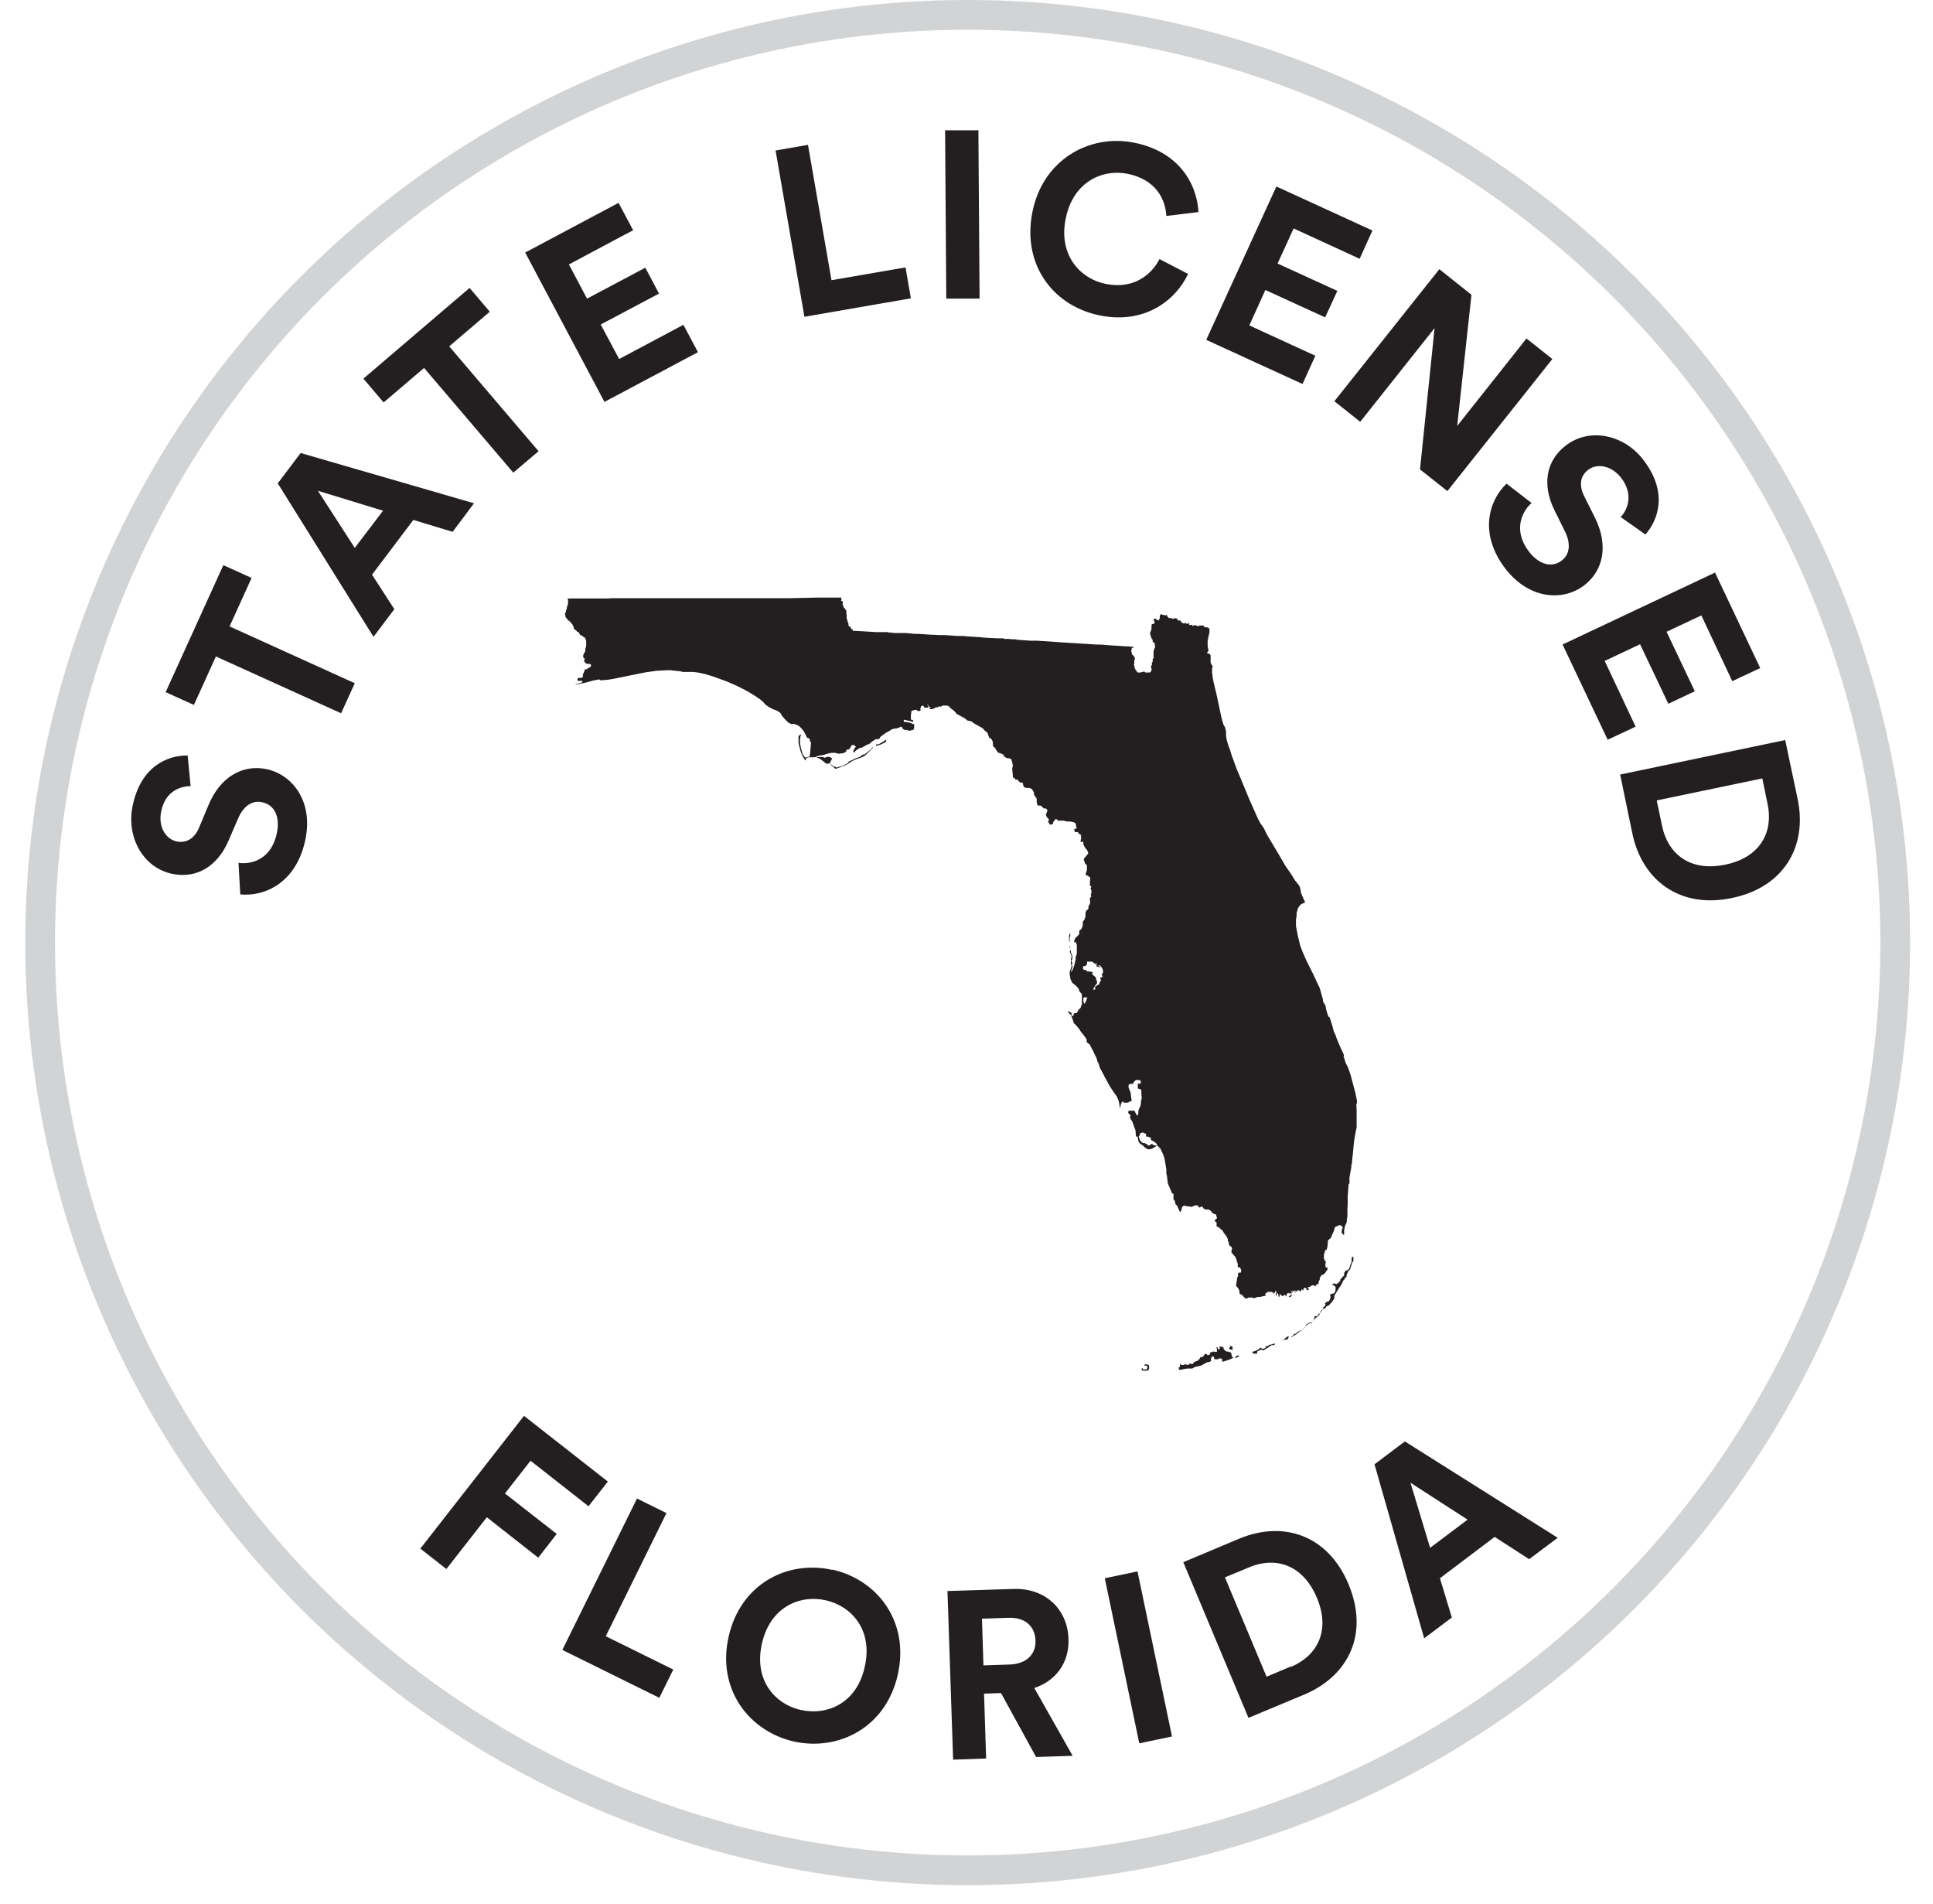 <svg height="64" viewBox="0 0 65 64" width="65" xmlns="http://www.w3.org/2000/svg"><g fill="none" fill-rule="evenodd"><circle cx="32.54" cy="31.69" r="31.19" stroke="#d1d3d4"/><g fill="#231f20" fill-rule="nonzero" transform="translate(4.413 4.38)"><path d="m9.717 47.69 3.49-4.47 2.82 2.21-.65.83-1.95-1.53-.86 1.1 1.74 1.36-.62.8-1.73-1.36-1.36 1.74-.88-.69z"/><path d="m14.497 51.09 2.51-5.09.99.49-2.04 4.14 2.27 1.12-.47.95z"/><path d="m23.577 48.39c1.51.34 2.6 1.74 2.2 3.53-.4 1.78-1.99 2.58-3.49 2.25-1.5-.34-2.6-1.74-2.2-3.52.4-1.79 1.99-2.59 3.49-2.25zm-1.05 4.72c.86.19 1.87-.21 2.14-1.46.28-1.25-.46-2.04-1.32-2.23-.85-.19-1.86.21-2.14 1.46s.46 2.04 1.31 2.23z"/><path d="m29.257 52.54-.58.02.07 2.18-1.11.04-.19-5.67 2.21-.07c1.1-.04 1.83.7 1.86 1.68.03.79-.42 1.41-1.15 1.65l1.29 2.28-1.23.04-1.18-2.15zm.29-.96c.56-.02.88-.35.86-.81-.02-.48-.35-.78-.91-.76l-.89.03.05 1.57.9-.03z"/><path d="m33.897 54.23-1.16-5.55 1.1-.23 1.16 5.55z"/><path d="m37.567 53.37-2.19-5.23 1.88-.79c1.49-.62 2.99-.12 3.68 1.54s0 3.07-1.49 3.7l-1.87.78zm1.43-1.71c.86-.36 1.35-1.19.87-2.33-.48-1.13-1.41-1.38-2.27-1.02l-.82.34 1.4 3.34.81-.34z"/><path d="m45.847 47.29-1.84 1.39.4 1.32-.93.7-1.67-5.85 1.02-.77 5.14 3.24-.96.72zm-2.16.36 1.25-.94-1.92-1.24.66 2.19z"/><path d="m1.997 22.05c-.32 0-.85.15-.99.85-.11.52.16.94.53 1.01.3.06.59-.08.75-.48l.31-.74c.4-.97 1.17-1.38 1.96-1.21.85.18 1.57 1.07 1.3 2.36-.3 1.47-1.38 1.93-2.19 1.85l-.06-1.06c.56.07 1.13-.22 1.29-1 .12-.58-.1-.96-.5-1.04-.32-.07-.62.12-.8.54l-.32.74c-.36.85-1.05 1.3-1.89 1.13-.99-.2-1.56-1.24-1.34-2.29.28-1.35 1.2-1.7 1.85-1.69z"/><path d="m3.307 16.68 4.21 1.91-.46 1.01-4.21-1.91-.74 1.63-.95-.43 1.94-4.27.95.43z"/><path d="m9.487 13.1-1.39 1.84.75 1.16-.7.93-3.22-5.16.77-1.02 5.83 1.69-.72.96zm-1.97.94.95-1.25-2.19-.67z"/><path d="m10.697 7.27 3 3.52-.85.72-3-3.52-1.36 1.16-.68-.8 3.57-3.05.68.8-1.36 1.16z"/><path d="m15.907 9.12-2.66-5.01 3.14-1.67.49.92-2.16 1.15.61 1.15 1.96-1.04.46.87-1.96 1.04.62 1.16 2.16-1.15.49.92-3.14 1.67z"/><path d="m22.637 6.27-.97-5.59 1.09-.19.79 4.55 2.49-.43.18 1.04z"/><path d="m27.407 5.67-.04-5.67h1.12s.04 5.66.04 5.66h-1.12z"/><path d="m30.297 2.78c.34-1.78 1.9-2.65 3.39-2.37 1.54.29 2.15 1.39 2.2 2.34l-1.08.13c-.03-.56-.35-1.23-1.32-1.42-.83-.16-1.83.27-2.07 1.54-.23 1.19.48 2 1.38 2.17.95.18 1.53-.35 1.78-.84l.96.5c-.38.82-1.38 1.7-2.94 1.4s-2.64-1.67-2.3-3.45z"/><path d="m36.147 7.05 2.36-5.16 3.23 1.48-.43.95-2.22-1.02-.54 1.18 2.01.92-.41.89-2.01-.92-.54 1.19 2.22 1.02-.43.95-3.23-1.48z"/><path d="m43.337 11.4.49-4.75-2.5 3.15-.87-.69 3.53-4.44 1.08.86-.48 4.41 2.33-2.94.87.69-3.53 4.44-.91-.72z"/><path d="m50.097 12.99c.21-.23.44-.74 0-1.31-.33-.42-.82-.49-1.11-.26-.25.19-.32.5-.13.88l.36.72c.47.94.28 1.79-.36 2.28-.69.53-1.83.49-2.64-.55-.92-1.19-.56-2.31.03-2.87l.84.65c-.41.38-.57 1-.09 1.63.36.47.8.55 1.11.3.26-.2.31-.55.11-.96l-.36-.73c-.41-.83-.3-1.65.38-2.17.8-.62 1.96-.37 2.61.48.84 1.09.5 2.02.07 2.51l-.85-.6z"/><path d="m48.127 17.29 5.13-2.42 1.52 3.21-.94.44-1.04-2.21-1.17.55.95 2-.89.42-.95-2-1.19.56 1.04 2.21-.94.44-1.52-3.21z"/><path d="m50.067 21.66 5.55-1.16.42 1.99c.33 1.58-.46 2.96-2.21 3.32-1.75.37-3.02-.59-3.35-2.17zm1.41 1.73c.19.91.91 1.55 2.12 1.3s1.62-1.12 1.43-2.03l-.18-.87-3.55.74z"/><path d="m23.297 21.1.07-.02s.07-.02.07-.02l.07.02.04.02.02.03-.05.09-.02.06-.1.02-.06-.03-.07-.06-.08-.06-.07-.04-.07-.02s.04-.02.04-.02h.09.06.04zm1.35-.11.17-.13.05-.04.07-.09v.02.01l-.07.08-.18.17-.04.03-.08.04-.2.07-.11.05-.26.16-.28.1h-.05s-.01-.01-.01-.01l-.05-.05-.09-.07v-.02l.1.07.1.04h.05s.02-.02.02-.02l.11-.02.07-.03.13-.08.02-.03.02-.02.09-.04.12-.06.17-.06.05-.05.07-.03zm6.98 7.1-.03-.02v-.21s.02-.04.02-.04v-.06s-.01-.04-.01-.04l-.02-.04-.02-.04v-.03-.06l.03.04v.06s.03.04.03.04l.02.08v.1s-.03.02-.03.02v.02.03l.03.06v.03h-.02s-.02.04-.02.04zm1.23.15-.04.03v.02.08l.02.02v.04s-.02.02-.02.02v.03s.03.04.03.04l.03.02v.02.08h-.01-.05l-.08-.02-.15-.08v-.06h.05l.02-.02v-.03s-.02-.03-.02-.03v-.02-.01l.02-.02.02-.02v-.12s-.04-.06-.04-.06l-.05-.07h-.08s-.12-.07-.12-.07l-.07-.06h-.04-.08-.05s-.01.04-.01.04v.06s-.06.05-.06.05h-.06s-.01.02-.01.02v.03.05l.04.03h.07s.02.05.02.05h.05s.15.02.15.02l-.02.03v.05s.09.07.09.07l.04.06v.06s.03.03.03.03v.08s-.06.07-.06.07l-.05.08-.03.1.02.09v.02s-.03.07-.03.07l-.02.03h-.05-.04-.03s-.02-.02-.02-.02v.05s-.06-.02-.06-.02h-.07s-.02.03-.02.03v.08.03l.02.05v.02s.07.03.07.03l-.02.05-.1.05v-.02s-.02-.08-.02-.08v-.28-.05l-.02-.05-.03-.02-.03-.04-.03-.09-.05-.06-.03-.03-.11-.09-.03-.03-.06-.13v-.04s-.02-.09-.02-.09v-.1s.04-.11.04-.11l.03-.1h.02s.01.02.01.02l-.03.1-.03.09h.02s.04-.07.04-.07l.05-.13.05-.21v-.09l.04-.1v-.2-.09l-.02-.07v-.03h-.04-.03s.01-.08.01-.08l.03-.06.13-.13v-.1l.02-.04.05-.03.05-.12v-.03-.1l.06-.08.03-.09v-.13s.03-.08.03-.08l.05-.03.02-.03v-.03-.06l.03-.03.03-.08v-.02-.03h-.01v-.09-.03h.02l.03-.06-.02-.02v-.02s.02-.06.02-.06v-.09s-.03-.06-.03-.06l.03-.07-.05-.02v-.12s.01-.11.01-.11v-.05s-.16-.1-.16-.1l.05-.15v-.04-.12l-.06-.05-.05-.16.15-.18v-.04s-.05-.11-.05-.11h-.02s-.05-.08-.05-.08l-.04-.08v-.09s-.09.01-.09.01v-.03-.03l.02-.08-.02-.11-.08-.04v-.04s-.12-.01-.12-.01l-.02-.09.05-.02h.03v-.02-.02s-.02-.06-.02-.06v-.07s-.08-.05-.08-.05l-.11-.02h-.1s-.13-.03-.13-.03h-.03-.05-.1s-.02-.02-.02-.02l-.03-.03h-.02-.02l-.08.11v.04s-.04.03-.04.03h-.08s-.01-.05-.01-.05l-.04-.03.03-.07v-.02s-.02-.03-.02-.03l-.05-.05-.03-.08.05-.13v-.03s-.05-.05-.05-.05h-.07s-.06-.05-.06-.05v-.02s-.07-.03-.07-.03h-.01s-.04.01-.04.01l-.03-.02-.03-.1v-.06-.06s-.05-.08-.05-.08l-.04-.04v-.08s-.06-.11-.06-.11l-.08-.05h-.08-.03l-.08-.02-.04-.09v-.04s-.02-.03-.02-.03h-.04-.03l-.07-.06-.02-.04h-.08s-.02-.05-.02-.05l-.06-.02v-.02-.04l-.02-.19v-.07s.02-.07.02-.07l-.02-.11-.03-.11s-.08-.04-.08-.04h-.03-.01-.03s-.1-.06-.1-.06v-.03s-.04-.04-.04-.04l-.07-.03-.09-.03-.03-.04-.03-.04-.04-.08-.05-.03-.02-.03v-.04-.01-.02s-.01-.08-.01-.08l-.03-.07-.03-.03-.05-.02-.07-.18-.08-.06-.07-.08-.03-.02-.25-.14-.11-.08-.14-.03-.06-.06-.31-.17v-.02s-.09-.09-.09-.09l-.11-.08-.03-.05-.08-.03h-.09-.05l-.07.04h-.01s-.03-.01-.03-.01h-.03s-.04.04-.04.04l-.04-.02-.04.03-.08.04h-.04-.04l-.02-.02v-.02s.03-.01.03-.01v-.04.02h-.04l-.02-.02-.03-.06h-.01v.02l.03.08h-.01-.02-.1l-.03-.03v-.03s-.04-.01-.04-.01l-.05.03v.02s-.02.04-.02.04v.03s.01.03.01.03l-.02.03h-.04s-.03.01-.03.01l-.06-.05-.1.02-.06.02-.02.14v.15s.02.01.02.01h.04s.02.04.02.04v.03s-.29-.07-.29-.07h-.02-.01v.04.03h.06l.12.02.16.06h.01v.09.04s-.03.06-.03.06h-.02s-.11.03-.11.03l-.09-.03h-.07s-.04-.02-.04-.02l-.03-.03-.03-.06-.07.02-.09.04h-.06s-.09.02-.09.02l-.15.09-.09.05-.04.03-.12.09-.03.04v.02s-.05.02-.05.02h-.05-.03l-.14.09-.09.08h-.03s-.22.12-.22.12h-.05s-.11.07-.11.07l-.05.04-.02.05h-.02s-.03-.05-.03-.05l.04-.08.05-.07-.06-.05h-.04-.04l-.02.04-.06.09-.03.02h-.06s-.02.07-.02.07l-.03.02-.06.03-.16.02-.12-.03h-.11s-.07.01-.07.01l-.11.03-.09.03-.18.03-.12.05h-.11-.1l-.09.04v.02.05l-.03-.02-.06-.09-.04-.07-.06-.17-.06-.24v-.12-.06-.04s.04-.05.04-.05l.05-.02-.02.05-.02.12v.12s.03.16.03.16l.06.22.05.07.04.04h.03s.1-.03.1-.03l.02-.03.04-.41v-.05s-.01-.01-.01-.01h-.02s-.01-.05-.01-.05v-.03l-.02-.03-.03-.02h-.03s-.02-.02-.02-.02l-.04-.09-.06-.11-.07-.09-.07-.07-.07-.05-.12-.04h-.03-.07l-.08-.04-.11-.1-.11-.13-.03-.05-.03-.05-.04-.03-.06-.04-.07-.03-.06-.02-.16-.08-.12-.09-.07-.08-.09-.08-.13-.09-.24-.15-.16-.09-.28-.14-.32-.14-.47-.17-.27-.08-.23-.05-.17-.02h-.21-.13l-.08-.02-.37-.04-.42.02-.36.05-.21.04-.88.18-.18.03-.22.02h-.05s-.05-.03-.05-.03l-.09.02-.11.02-.25.07-.35.07s.05-.03.05-.03h.02s.17-.05.17-.05v-.05h-.01-.01-.01-.01-.03-.02-.04-.03v-.02-.04-.02s.01-.01.01-.01.03-.01.03-.01h.06.04s.01-.01.01-.01l.03-.03v-.07-.02s.03-.04.03-.04v-.02h.01v-.02s.01-.03.01-.03h.01v-.03s.01-.02.01-.02h.01.01.02.02.02v-.01-.02s.02-.01.02-.01h.03s.02-.02.02-.02l.04-.03h.01v-.03-.02-.02s-.04-.02-.04-.02h-.04-.02-.01-.02-.01s-.02-.02-.02-.02l-.04-.03-.02-.02v-.02h-.01v-.01-.02s.02-.03.02-.03v-.02s-.03-.04-.03-.04h-.01s-.01-.02-.01-.02v-.03-.03s.04-.09.04-.09h.01v-.02s.02-.02.02-.02v-.02-.01-.01-.04s.02-.07.02-.07.01-.02.01-.02v-.02-.03-.03-.02-.02-.05-.02-.02s-.01-.01-.01-.01-.02-.04-.02-.04v-.02s-.02-.02-.02-.02h-.02s-.02-.02-.02-.02l-.02-.02h-.02-.01v-.02l-.02-.02h-.02-.03v-.02s-.01-.02-.01-.02l-.02-.03v-.02h-.02s-.03-.02-.03-.02h-.02v-.02s-.03-.03-.03-.03l-.04-.02-.03-.02v-.03s-.01-.02-.01-.02v-.03l-.02-.02v-.02h-.01v-.02s-.02-.03-.02-.03h-.02v-.02-.02s-.03-.01-.03-.01h-.01s-.02-.04-.02-.04l-.02-.02h-.02s-.02-.02-.02-.02l-.02-.02v-.02s-.01-.01-.01-.01-.02-.02-.02-.02h-.02v-.02s-.02-.04-.02-.04v-.02-.01-.02l-.02-.02.02-.05s.02-.03.02-.03v-.01-.03-.02h.02v-.02-.02s.01-.02.01-.02v-.03s.02-.05.02-.05v-.02s.02-.05.02-.05v-.05-.02-.03-.02s-.01-.03-.01-.03v-.03h.1.08.1.14.04.02.01.01.02.06.02.21.01.03.08.08.03.04.08.02.06.05s.22-.01.22-.01h.08.06.02.18.02.04.05.01.03.08.02.25.14.05.15.16.15.06.07.1.05.35.01.16.03.05.15.01.18.05.01.05.02.02.22.05.12.06.21.02.02.02.16.22.01.06.13.38.51.9l.91-.02h.32.02.32.08.01.08v.06.03s-.01.01-.01.01v.01h.01s.03.01.03.01h.01v.01.02h.01v.05s-.01.02-.01.02v.02s.02.02.02.02h.01v.04.02s.05.04.05.04v.02s.02.02.02.02l.03.04v.02.02.02.02.02.02.01h.01v.02.02.02.03.03.02s.02.04.02.04v.02h.01v.02.02s.03.06.03.06v.02.03s.01.02.01.02v.03h.02.01.01l.03.04v.03h.01l.03.02.02.02.02.04h.1s.68.04.68.04h.14.24s.02.01.02.01l.22.02h.36s.33.03.33.03h.11s.45.03.45.03h.06s.18.01.18.01h.04.02.12l.45.03h.09.12s.04.01.04.01l.48.03s.22.02.22.02l.4.02h.18s.03.02.03.02h.04.14s.04.01.04.01h.14s.1.02.1.02.44.03.44.03h.05.04.03.09l.9.06s.64.04.64.04h.03l.43.03h.01.04.03.03.04s.23.02.23.02l.3.02.31.02h.1s.03.01.03.01h.12v.02h-.01s-.02.02-.02.02h-.02s-.02.03-.02.03v.05s-.01.03-.01.03v.02s.02.03.02.03v.02.01.03s.02.01.02.01l.02.02.02.02.02.03.02.03v.04s-.01.02-.01.02v.03s-.01.01-.01.01v.02.03.03.02s-.01.03-.01.03l.02.1.04.09h.01s.02.02.02.02v.02s.04.04.04.04h.02.01.01.05s.1-.03.1-.03h.04v.01l.03.02h.05.04.03s.04-.01.04-.01.03-.03.03-.03v-.03s.02-.03.02-.03l-.02-.05v-.03-.03-.02s.03-.03.03-.03v-.02s-.01-.03-.01-.03v-.02s.03-.03.03-.03v-.05-.04s.03-.03.03-.03v-.02-.04-.02-.01-.07-.02-.02-.03s.02-.08.02-.08l.03-.06v-.06s-.02-.07-.02-.07v-.03h-.02l-.04-.02v-.03-.04s-.03-.03-.03-.03v-.02s-.02-.02-.02-.02v-.02-.03h-.02v-.02s-.02-.09-.02-.09l.03-.07.02-.06v-.05-.02-.03-.02s.01-.01.01-.01v-.04h.01.01.02s.04-.02.04-.02l.02-.03s-.02-.06-.02-.06l-.02-.03v-.02l.02-.02h.03.01l.04.02v.02h.02.03v.02h.02s.04-.08.04-.08v-.02-.03-.02-.02s.04-.04.04-.04h.02.02v.02h.01.04s.05.02.05.02h.02v-.01s.01-.01.01-.01h.01.01s.03.06.03.06l.02.02.03.03h.06.02.02v.02h.05s.07-.02.07-.02.05.02.05.02l.03.05v.02h.02.01v-.02h.02s.01.01.01.01h.02s.01.02.01.02h.01v.02s.04.04.04.04h.02s.03.02.03.02l.09-.02v.02.01h.06v-.02h.02.02v.02.02.01.01h.01.05.01s.02-.01.02-.01h.01v.01.02s.01.01.01.01h.03v-.02h.01.03.02s.05.01.05.01.02.02.02.02h.02.03.01v.01-.01-.01-.01h.02.02.03.06v-.01h.01s.03.05.03.05h.01s.03.02.03.02h.02.04.02s.04.03.04.03l.02.02v.12s-.06.28-.06.28v.19s.03.14.03.14l-.05.08.02.02h.05s.05.06.05.06v.25s.05.09.05.09v.02h.03l-.03.07v.16s.02.15.02.15l.02.12.11.46.17.8.05.17.02.06.04.06.02.07.02.1v.15s.03.15.03.15l.06.19.04.1.06.2.17.46.14.33.28.68.29.65.08.15.13.19.05.11.05.1.33.55.28.48.22.32.11.18.12.15.03.05.03.09.02.13.09.21.04.08v.03s-.13.06-.13.06l-.04.04-.05.07-.03.08-.03.11v.11s-.02.1-.02.1v.22s.06.32.06.32l.08.33.07.19.14.32.22.44s.23.49.23.49l.11.39v.06s.03.05.03.05l.05.08.02.11.05.18.04.1h.03l.1.32.04.16.07.15.02.07.12.29.11.23.03.09-.02.02.03.08.04.13.08.16.08.22.17.64.05.25v.1h-.02v.02s.01.2.01.2v.16.25.17s-.05.24-.05.24l-.04.26-.04.43s-.01.07-.01.07l-.02.22-.02.06v.07s-.06.33-.06.33v.2s-.03.04-.03.04l-.03.4v.28s-.01.13-.01.13v.17.09l-.02.11v.08s-.04.09-.04.09l-.02.04-.03.15v.08.03.04h-.03l-.06-.08.02-.1.02-.04v-.03s-.03-.04-.03-.04l-.04-.03h-.05s-.11.05-.11.05l-.04.03v.03s-.04.12-.04.12l-.06.12v.03s-.04.06-.04.06l-.04.03-.03.03-.02.04v.08s-.01.07-.01.07v.03s-.03.11-.03.11h-.04s-.01.03-.01.03l-.04.13v.13s.04.09.04.09l.03.02-.02.06v.1s.02.03.02.03h.04s.01.03.01.03v.04s-.1.14-.1.14l-.06.04h-.03s-.04.05-.04.05l-.03.06v.05s-.04.07-.04.07v.07s-.07.02-.07.02l-.02.05h-.05s-.04-.03-.04-.03l-.07.03h-.02v.02l-.04.02h-.03-.02v.03l.03.03v.02s-.03.03-.03.03h-.01s-.03-.03-.03-.03l-.02-.04-.03-.02h-.01s-.03.02-.03.02l-.02.02v.05h-.01s-.06-.04-.06-.04v.05l-.02.02h-.02s-.06-.04-.06-.04l-.09.07-.03.02-.02-.02.07-.03v-.02h-.02s-.13.02-.13.02l-.03.02v.02l.07-.02v.02h-.02-.02s-.01.03-.01.03v.04.03.02.01l-.07.03h-.02v-.02l.06-.05.02-.03v-.03h-.09v-.02l-.06.04v.02s-.01.04-.01.04v.03s-.03-.02-.03-.02v-.03s-.03-.01-.03-.01h-.02s.01.02.01.02-.07.02-.07.02l-.05-.03v-.02s-.03-.01-.03-.01h-.01v.04.04h-.04v-.02-.04l-.02-.05h-.03s-.01.02-.01.02v.06h-.03v-.05s.02-.07.02-.07v-.03s-.04-.01-.04-.01v.02.02l-.03.03-.04.02v-.03s-.04-.03-.04-.03h-.03-.04-.06s-.09.06-.09.06v.03.02.03h-.06l-.1.03h-.05-.05l-.1.04h-.04s-.05-.02-.05-.02h-.1s-.1.04-.1.04l-.05-.03-.06-.07-.03-.03-.05-.02-.03-.03v-.08s-.02-.04-.02-.04l-.03-.06-.06-.06v-.09s.01-.03.01-.03l.02-.14v-.03s.03-.03.03-.03v-.05-.03-.03s.04-.03.04-.03h.02.04v-.03s.01-.04.01-.04l-.04-.1h-.05s-.03-.03-.03-.03v-.05s.01-.02.01-.02-.08-.24-.08-.24l-.04-.05-.04-.04-.06-.08v-.05s.02-.07.02-.07v-.02s-.02-.04-.02-.04l-.06-.04-.03-.06v-.05s-.03-.05-.03-.05v-.06s-.05-.1-.05-.1l-.05-.07-.03-.03-.05-.09-.14-.12h-.02s-.04-.02-.04-.02v-.06-.04-.03s-.04-.03-.04-.03l-.02-.02v-.03s.05-.04.05-.04l.02-.02v-.03s-.03-.09-.03-.09v-.02h-.05l-.09-.06-.03-.05-.08-.05h-.02-.02-.04s-.06-.01-.06-.01l-.05-.05v-.03h-.06l-.05.02h-.04v-.05h-.01s-.04-.02-.04-.02h-.05s-.13.05-.13.05h-.03s-.11-.02-.11-.02h-.03s-.08-.02-.08-.02l-.04.02-.03.03-.03.11-.02.05h-.02s-.02-.03-.02-.03l-.08-.18-.02-.02-.03-.02-.02-.1-.02-.04-.03-.03v-.04-.13-.02h-.03l-.02-.02-.14-.33-.03-.25-.02-.08v-.14s-.02-.12-.02-.12l-.04-.23-.04-.13-.09-.2-.12-.13v-.02s-.03-.04-.03-.04l-.04-.04-.05-.03-.06-.03-.03-.02v-.02-.05s-.05-.02-.05-.02l-.06-.02h-.04s-.02-.02-.02-.02l.02-.06-.06-.03-.07-.03-.08.03-.02.08-.08.03h-.04l-.02-.23-.02-.08v-.07s-.07-.23-.07-.23l-.04-.07-.11-.11v-.06s.03-.02.03-.02h.08.05.05s.02.05.02.05l.05.09.02.02h.02s.02-.09.02-.09v-.07s.02-.06.02-.06l.05-.1.02-.13v-.06l.02-.05v-.08s-.01-.07-.01-.07v-.08-.07l-.03-.02-.09-.03v-.07-.07l.02-.02h.08v-.04-.05s-.05-.03-.05-.03h-.11s-.03.02-.03.02l-.03.03-.05.08h-.09s-.03.01-.03.01l-.02.03v.08s.07.18.07.18l.03.25v.03s-.09.02-.09.02l-.02.03h-.15s-.04-.05-.04-.05l-.03.04-.03.07-.03.15v-.03s-.02-.12-.02-.12l-.02-.11-.07-.17-.05-.06-.18-.27-.17-.31-.07-.14-.09-.16-.05-.16-.02-.04h-.01s-.03-.12-.03-.12l-.13-.27-.1-.19-.02-.03-.05-.03-.04-.04v-.08s-.02-.04-.02-.04l-.08-.11-.09-.11-.07-.11-.12-.14-.06-.05v-.03s-.06-.17-.06-.17l-.02-.05-.04-.05-.07-.07v-.03l.12.06v.09.01h.06.01v-.04-.02l.03-.03h.04s.04-.01.04-.01l.02-.04.05-.07.07-.08v-.05l.05-.04h.04s.05-.06.05-.06l.02-.03.03-.09.08-.14.08-.13.07-.05h.04s.02-.02.02-.02v-.03-.02l-.02-.03h.01s.07-.04.07-.04l.08-.05v-.02-.02l.05-.08v-.04s.03-.03.03-.03h.03s.03-.11.03-.11v-.06s-.03-.13-.03-.13l-.04-.08h-.07s-.07-.02-.07-.02h-.03v-.05-.07l-.06.04zm.79 4.92v-.02h.03v.05.02.02s.03.09.03.09l.07.14v.09s.08.17.08.17l.03.13.03.1.04.05.06.05h.06s.04.02.04.02l.11.07.04-.04.05-.02.09.05h.08v.01s-.18.11-.18.11h-.04s-.03.01-.03.01h-.05s-.1-.06-.1-.06l-.08-.08-.09-.05v-.02s-.03-.02-.03-.02l-.02-.05-.05-.27v-.04s-.07-.1-.07-.1l-.06-.18-.03-.07-.05-.08-.02-.04v-.06s.04-.02.04-.02zm6.4 6.39.05.02.02-.02.04-.05v-.03s-.02-.05-.02-.05h.05v-.05l.04.02.04-.02.03-.04.03-.08v-.05s-.02-.04-.02-.04l.02-.02.06-.03h.04s.03-.02.03-.02l.04-.08v-.09-.03l-.02-.03-.09-.06v-.02s.1-.01.1-.01l.02.02h.02s.05-.03.05-.03l.08-.08v-.04s.06-.07.06-.07l.07-.07v-.08s.02-.04.02-.04l.02-.03.07-.03.03-.02.02-.02.03-.07.03-.1.03-.06v-.05-.04-.05s.04-.04.04-.04h.02v.14l-.04.06-.07.22-.06.06-.06.14v.06s-.04.02-.04.02l-.02.03-.02.05-.03.02-.07.15-.07.1-.16.26v.02.06l-.03.06-.07.09-.08.09-.1.05v.02s-.05.05-.05.05l-.07.02-.04.04-.07.09.02.03-.02.03-.15.13-.1.13-.02.02h-.06s-.03.02-.03.02l-.06.04-.09.1-.08.06v.02l-.09.05-.06.05-.02.02-.18.11h-.02s.08-.06.08-.06l.02-.03.03-.03h.01.03l.06-.06.04-.02.11-.05v-.02s.04-.01.04-.01l.03-.02.06-.07v-.02-.01-.02s.1-.06.1-.06l.06-.02h.01.03l.04-.04.05-.11v-.03-.03h.08s.05-.05.05-.05l.03-.05.02-.02h.02s.03-.04.03-.04l.07-.09v-.03s-.02-.02-.02-.02h.01zm-1.16 1.06v.03s-.03.02-.03.02h-.09s-.09.04-.09.04h-.01.02s.06-.04.06-.04l.06-.05.08-.06h.04s-.03.08-.03.08zm-.44.17v.04.02h-.09s-.28.18-.28.18h-.03-.02v-.03h-.02l-.11.05h-.02s-.02.04-.02.04v.03.02h-.11s-.06-.05-.06-.05.06-.03.06-.03h.02l.12-.05.06-.05.03-.02h.02v.01l.05.03h.02s.08-.04.08-.04v-.04s.02-.02.02-.02.01.02.01.02l.06-.03.02-.02.06-.02h.03s.08-.03.08-.03zm-1.21.42h.01.01v.02s-.14.06-.14.06v-.03s.08-.06.08-.06h.04zm-1.19.06v-.04s.07-.09.07-.09h.02s.06.05.06.05h.02s.06-.03.06-.03v-.05s.02-.01.02-.01l.08-.03h.05v.01h.02.04.02v-.03-.09s-.02-.02-.02-.02l.02-.03.04.05v.03s.02.01.02.01h.01s.03-.03.03-.03v-.02s-.01-.03-.01-.03h-.01v-.02h.02s.08.01.08.01l.04.02v.02s.01.03.01.03v.02s.1.07.1.07h.05s.09.03.09.03l.02.04v.04s.02.06.02.06l.04.03s-.02.02-.02.02l-.11.05-.22.07h-.02v-.08l-.04-.03h-.06s-.06.03-.06.03h-.08s-.04-.02-.04-.02.01-.02.01-.02-.01-.04-.01-.04l-.06-.02-.02.02v.02s-.02.04-.02.04v.05.03l-.03.02-.1.02-.2.11-.22.05-.04.03-.04.02h-.02-.15l-.12.02-.07.02h-.09v-.07-.02h.04v-.08-.03h.02l.02.04h.06s.09-.02.09-.02h.03s.02.02.02.02h.01s.05-.01.05-.01v-.02s.04-.02.04-.02h.02l.02.02h.03s.03-.02.03-.02l.03-.04.05-.03.07-.02.08-.08v-.03s.06-.02.06-.02h.04s.02-.01.02-.01zm1-.22s-.02-.04-.02-.04h-.01s-.02-.01-.02-.01h-.02-.02l-.02-.02h-.02s-.01-.02-.01-.02.02-.01.02-.01.02-.03.02-.03v-.03-.02-.02l.02.04h.04s.03.04.03.04-.01.07-.01.07v.03s.01.02.01.02h-.02zm-3.05.65h-.02v-.02-.04s.02-.01.02-.01h.02v.02.02h.03.06.03s.03-.04.03-.04v-.04s.01-.03.01-.03h-.02s-.02-.02-.02-.02h-.03-.03-.01v-.02l.02-.02h.02.03.03s.03.02.03.02h.02s.01.04.01.04v.04.04l-.02.04-.03.03h-.06-.1zm-2.43-14.41h-.02s-.01-.04-.01-.04v-.15s.02-.08.02-.08l.02-.02v.1s-.02.06-.02.06v.12s.01.02.01.02zm.03.23-.04-.02v-.06s.03-.02.03-.02-.02.03-.02.03v.04s.03.03.03.03zm.28 2.14-.03-.02v-.04-.05h.01v.08.03zm-6.83-8.96v-.04s.09-.01.09-.01l.14-.08.11-.08v.03s-.02.06-.02.06l-.16.08-.16.05z"/></g></g></svg>